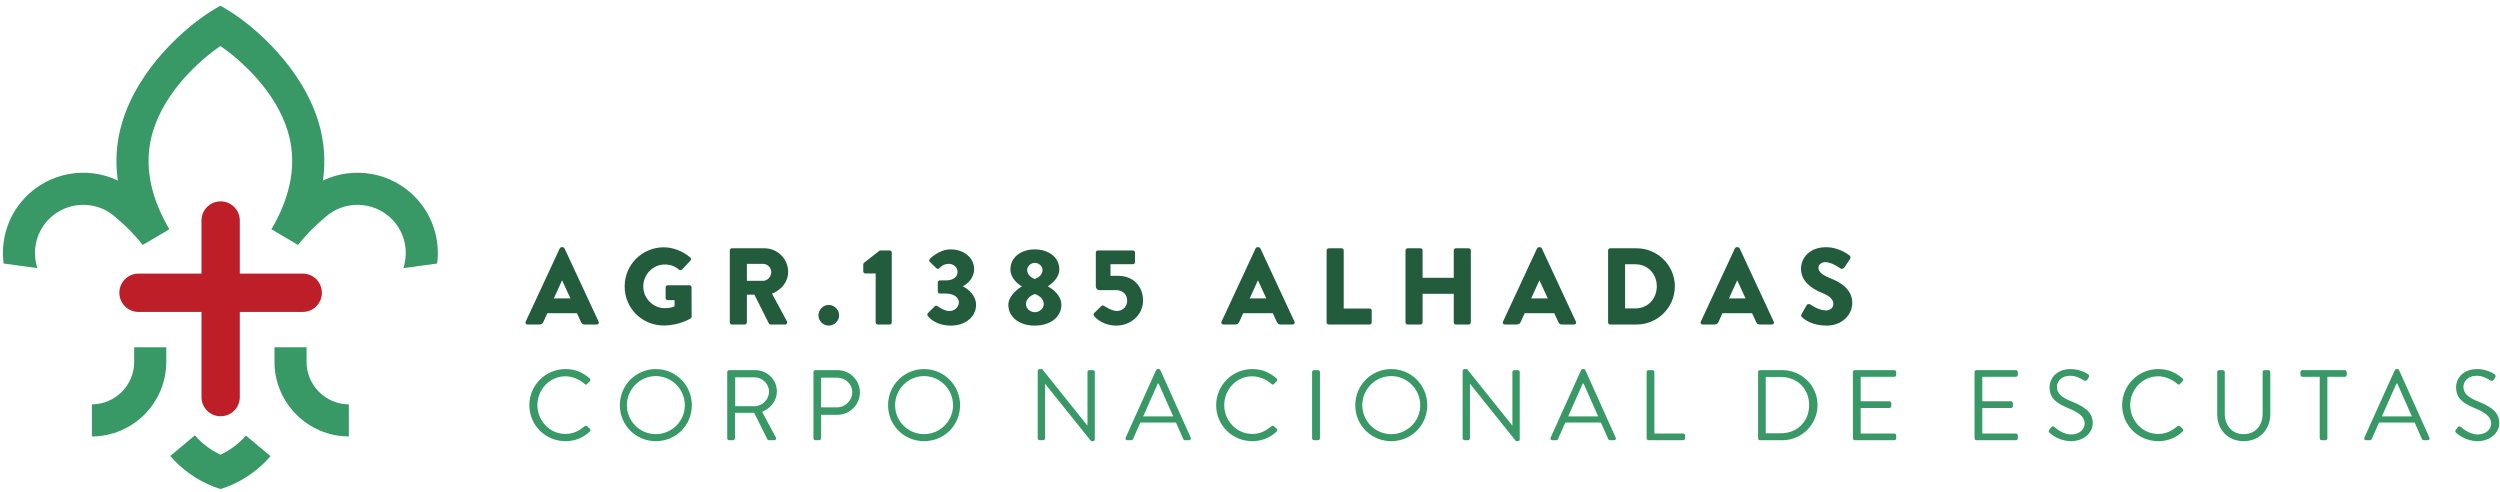 <svg xmlns="http://www.w3.org/2000/svg" width="391" height="77" viewBox="0 0 391 77" fill="none"><path d="M34.505 31.494C32.85 31.494 31.512 32.837 31.512 34.487V42.79H21.662C20.007 42.79 18.668 44.134 18.668 45.789C18.668 47.443 20.007 48.786 21.662 48.786H31.512V62.108C31.512 63.758 32.85 65.102 34.505 65.102C36.161 65.102 37.504 63.758 37.504 62.108V48.786H47.35C49.004 48.786 50.343 47.443 50.343 45.789C50.343 44.134 49.004 42.79 47.35 42.79H37.504V34.487C37.504 32.837 36.161 31.494 34.505 31.494Z" fill="#BD1E28"></path><path d="M65.182 31.086C61.361 26.92 55.361 25.922 50.509 28.233C50.938 25.173 50.725 22.151 49.848 19.199C47.287 10.583 39.815 4.189 35.965 1.782C35.366 1.407 34.859 1.112 34.468 0.896C34.077 1.112 33.57 1.407 32.971 1.782C29.121 4.189 21.649 10.583 19.088 19.199C18.207 22.151 17.994 25.173 18.427 28.233C13.575 25.922 7.574 26.92 3.754 31.086C1.146 33.926 0.099 37.66 0.564 41.215L5.853 41.934C5.03 39.427 5.546 36.558 7.454 34.479C8.943 32.857 10.976 32.034 13.022 32.034C14.843 32.034 16.672 32.687 18.12 34.013C18.12 34.013 19.457 35.14 20.435 36.155C20.971 36.703 22.015 37.884 22.31 38.317L26.489 35.856C26.136 35.256 25.815 34.663 25.52 34.072C23.187 29.402 22.635 24.9 23.891 20.654C25.732 14.421 31.042 9.549 34.468 7.199C37.894 9.549 43.204 14.421 45.045 20.654C46.297 24.9 45.744 29.402 43.415 34.072C43.12 34.663 42.8 35.256 42.447 35.856L46.626 38.317C46.916 37.884 47.965 36.703 48.497 36.155C49.478 35.14 50.816 34.013 50.816 34.013C52.264 32.687 54.093 32.034 55.914 32.034C57.96 32.034 59.993 32.857 61.482 34.479C63.39 36.558 63.901 39.427 63.083 41.934L68.372 41.215C68.833 37.66 67.785 33.926 65.182 31.086Z" fill="#389966"></path><path d="M20.986 54.308V56.599C20.986 60.25 18.026 63.223 14.375 63.243V68.262C20.79 68.24 26.005 63.019 26.005 56.599V54.308H20.986Z" fill="#389966"></path><path d="M47.948 54.308V56.599C47.948 60.25 50.913 63.223 54.559 63.243V68.262C48.144 68.24 42.93 63.019 42.93 56.599V54.308H47.948Z" fill="#389966"></path><path d="M38.467 68.124C37.365 69.376 36.009 70.399 34.484 71.114C32.944 70.395 31.581 69.359 30.475 68.096L26.625 71.314C26.854 71.575 27.087 71.833 27.332 72.083C29.29 74.092 31.739 75.63 34.484 76.487C37.228 75.63 39.673 74.092 41.634 72.083C41.867 71.841 42.096 71.597 42.317 71.342L38.467 68.124Z" fill="#389966"></path><path d="M82.789 63.376C82.789 66.519 85.317 68.997 88.443 68.997C89.841 68.997 91.187 68.515 92.252 67.484C92.369 67.368 92.385 67.152 92.269 67.069L91.802 66.636C91.704 66.569 91.587 66.552 91.42 66.685C90.589 67.318 89.791 67.867 88.426 67.867C85.948 67.867 84.052 65.771 84.052 63.359C84.052 60.931 85.948 58.852 88.426 58.852C89.491 58.852 90.605 59.319 91.42 60.033C91.587 60.183 91.704 60.2 91.837 60.05L92.252 59.618C92.385 59.501 92.369 59.301 92.236 59.185C91.171 58.27 90.023 57.722 88.443 57.722C85.317 57.722 82.789 60.25 82.789 63.376Z" fill="#389966"></path><path d="M96.945 63.376C96.945 66.519 99.44 68.997 102.568 68.997C105.711 68.997 108.205 66.519 108.205 63.376C108.205 60.25 105.711 57.722 102.568 57.722C99.44 57.722 96.945 60.25 96.945 63.376ZM98.044 63.376C98.044 60.881 100.073 58.819 102.568 58.819C105.061 58.819 107.107 60.881 107.107 63.376C107.107 65.871 105.061 67.9 102.568 67.9C100.073 67.9 98.044 65.871 98.044 63.376Z" fill="#389966"></path><path d="M113.738 68.548C113.738 68.715 113.871 68.848 114.037 68.848H114.653C114.803 68.848 114.952 68.715 114.952 68.548V64.557H117.946L120.025 68.715C120.058 68.765 120.125 68.848 120.274 68.848H121.072C121.338 68.848 121.455 68.598 121.338 68.399L119.193 64.407C120.557 63.858 121.505 62.661 121.505 61.214C121.505 59.352 119.975 57.888 118.095 57.888H114.037C113.871 57.888 113.738 58.021 113.738 58.17V68.548ZM114.986 63.526V59.018H118.012C119.226 59.018 120.274 60.05 120.274 61.23C120.274 62.512 119.226 63.526 118.012 63.526H114.986Z" fill="#389966"></path><path d="M127.223 68.548C127.223 68.715 127.356 68.848 127.522 68.848H128.12C128.27 68.848 128.42 68.715 128.42 68.548V64.873H130.997C132.91 64.873 134.49 63.293 134.49 61.347C134.49 59.452 132.91 57.888 130.981 57.888H127.522C127.356 57.888 127.223 58.021 127.223 58.17V68.548ZM128.42 63.709V59.068H130.898C132.196 59.068 133.293 60.05 133.293 61.314C133.293 62.661 132.196 63.709 130.898 63.709H128.42Z" fill="#389966"></path><path d="M138.895 63.376C138.895 66.519 141.39 68.997 144.517 68.997C147.66 68.997 150.155 66.519 150.155 63.376C150.155 60.25 147.66 57.722 144.517 57.722C141.39 57.722 138.895 60.25 138.895 63.376ZM139.993 63.376C139.993 60.881 142.022 58.819 144.517 58.819C147.011 58.819 149.057 60.881 149.057 63.376C149.057 65.871 147.011 67.9 144.517 67.9C142.022 67.9 139.993 65.871 139.993 63.376Z" fill="#389966"></path><path d="M162.297 68.548C162.297 68.715 162.446 68.848 162.596 68.848H163.145C163.311 68.848 163.444 68.715 163.444 68.548V60.033H163.461L170.646 68.997H170.928C171.094 68.997 171.227 68.881 171.227 68.715V58.17C171.227 58.021 171.094 57.888 170.928 57.888H170.38C170.213 57.888 170.08 58.021 170.08 58.17V66.536C170.064 66.536 170.064 66.536 170.047 66.536L162.995 57.722H162.596C162.446 57.722 162.297 57.855 162.297 58.004V68.548Z" fill="#389966"></path><path d="M176.319 68.848H176.935C177.084 68.848 177.168 68.748 177.201 68.681L178.348 66.087H183.919L185.067 68.681C185.101 68.748 185.2 68.848 185.333 68.848H185.965C186.198 68.848 186.331 68.648 186.231 68.449L181.491 57.904C181.458 57.805 181.375 57.722 181.225 57.722H181.075C180.942 57.722 180.859 57.805 180.809 57.904L176.053 68.449C175.953 68.648 176.086 68.848 176.319 68.848ZM178.797 65.123L181.075 59.984H181.208C181.973 61.697 182.722 63.409 183.487 65.123H178.797Z" fill="#389966"></path><path d="M190.207 63.376C190.207 66.519 192.734 68.997 195.861 68.997C197.258 68.997 198.605 68.515 199.67 67.484C199.787 67.368 199.803 67.152 199.687 67.069L199.221 66.636C199.12 66.569 199.004 66.552 198.838 66.685C198.007 67.318 197.209 67.867 195.844 67.867C193.366 67.867 191.47 65.771 191.47 63.359C191.47 60.931 193.366 58.852 195.844 58.852C196.909 58.852 198.023 59.319 198.838 60.033C199.004 60.183 199.12 60.2 199.255 60.05L199.67 59.618C199.803 59.501 199.787 59.301 199.653 59.185C198.588 58.27 197.441 57.722 195.861 57.722C192.734 57.722 190.207 60.25 190.207 63.376Z" fill="#389966"></path><path d="M205.211 68.548C205.211 68.715 205.361 68.848 205.51 68.848H206.142C206.292 68.848 206.441 68.715 206.441 68.548V58.17C206.441 58.021 206.292 57.888 206.142 57.888H205.51C205.361 57.888 205.211 58.021 205.211 58.17V68.548Z" fill="#389966"></path><path d="M211.965 63.376C211.965 66.519 214.46 68.997 217.586 68.997C220.729 68.997 223.224 66.519 223.224 63.376C223.224 60.25 220.729 57.722 217.586 57.722C214.46 57.722 211.965 60.25 211.965 63.376ZM213.062 63.376C213.062 60.881 215.091 58.819 217.586 58.819C220.081 58.819 222.127 60.881 222.127 63.376C222.127 65.871 220.081 67.9 217.586 67.9C215.091 67.9 213.062 65.871 213.062 63.376Z" fill="#389966"></path><path d="M228.754 68.548C228.754 68.715 228.904 68.848 229.054 68.848H229.602C229.768 68.848 229.901 68.715 229.901 68.548V60.033H229.918L237.103 68.997H237.386C237.552 68.997 237.685 68.881 237.685 68.715V58.17C237.685 58.021 237.552 57.888 237.386 57.888H236.837C236.671 57.888 236.538 58.021 236.538 58.17V66.536C236.521 66.536 236.521 66.536 236.505 66.536L229.453 57.722H229.054C228.904 57.722 228.754 57.855 228.754 58.004V68.548Z" fill="#389966"></path><path d="M242.784 68.848H243.399C243.549 68.848 243.632 68.748 243.665 68.681L244.813 66.087H250.385L251.533 68.681C251.566 68.748 251.666 68.848 251.799 68.848H252.431C252.663 68.848 252.796 68.648 252.697 68.449L247.956 57.904C247.923 57.805 247.84 57.722 247.69 57.722H247.541C247.408 57.722 247.325 57.805 247.275 57.904L242.518 68.449C242.418 68.648 242.551 68.848 242.784 68.848ZM245.262 65.123L247.541 59.984H247.674C248.439 61.697 249.188 63.409 249.952 65.123H245.262Z" fill="#389966"></path><path d="M257.531 68.548C257.531 68.715 257.663 68.848 257.83 68.848H263.251C263.419 68.848 263.552 68.715 263.552 68.548V68.1C263.552 67.933 263.419 67.8 263.251 67.8H258.745V58.17C258.745 58.021 258.596 57.888 258.446 57.888H257.83C257.663 57.888 257.531 58.021 257.531 58.17V68.548Z" fill="#389966"></path><path d="M274.965 68.548C274.965 68.715 275.098 68.848 275.248 68.848H278.757C281.785 68.848 284.263 66.386 284.263 63.343C284.263 60.333 281.785 57.888 278.757 57.888H275.248C275.098 57.888 274.965 58.021 274.965 58.17V68.548ZM276.162 67.767V58.952H278.508C281.069 58.952 282.948 60.782 282.948 63.343C282.948 65.937 281.069 67.767 278.508 67.767H276.162Z" fill="#389966"></path><path d="M289.797 68.548C289.797 68.715 289.93 68.848 290.096 68.848H296.266C296.432 68.848 296.566 68.715 296.566 68.548V68.1C296.566 67.933 296.432 67.8 296.266 67.8H291.011V63.808H295.501C295.651 63.808 295.801 63.675 295.801 63.509V63.044C295.801 62.894 295.651 62.761 295.501 62.761H291.011V58.935H296.266C296.432 58.935 296.566 58.786 296.566 58.636V58.17C296.566 58.021 296.432 57.888 296.266 57.888H290.096C289.93 57.888 289.797 58.021 289.797 58.17V68.548Z" fill="#389966"></path><path d="M308.816 68.548C308.816 68.715 308.949 68.848 309.116 68.848H315.286C315.453 68.848 315.586 68.715 315.586 68.548V68.1C315.586 67.933 315.453 67.8 315.286 67.8H310.031V63.808H314.522C314.671 63.808 314.821 63.675 314.821 63.509V63.044C314.821 62.894 314.671 62.761 314.522 62.761H310.031V58.935H315.286C315.453 58.935 315.586 58.786 315.586 58.636V58.17C315.586 58.021 315.453 57.888 315.286 57.888H309.116C308.949 57.888 308.816 58.021 308.816 58.17V68.548Z" fill="#389966"></path><path d="M320.602 67.734C320.819 67.917 322.065 68.997 323.912 68.997C325.742 68.997 327.304 67.817 327.304 66.187C327.304 64.374 325.941 63.576 323.812 62.711C322.498 62.162 321.7 61.546 321.7 60.499C321.7 59.834 322.198 58.769 323.862 58.769C324.826 58.769 325.808 59.435 325.924 59.501C326.174 59.634 326.323 59.568 326.473 59.352C326.523 59.252 326.589 59.151 326.656 59.052C326.839 58.752 326.656 58.569 326.556 58.52C326.556 58.52 325.425 57.722 323.879 57.722C321.384 57.722 320.553 59.452 320.553 60.516C320.553 62.295 321.583 63.01 323.297 63.758C325.109 64.508 326.041 65.156 326.041 66.237C326.041 67.152 325.209 67.95 323.945 67.95C322.548 67.95 321.4 66.853 321.301 66.769C321.085 66.569 320.902 66.702 320.752 66.903C320.669 67.001 320.586 67.102 320.519 67.202C320.319 67.501 320.486 67.634 320.602 67.734Z" fill="#389966"></path><path d="M331.902 63.376C331.902 66.519 334.43 68.997 337.557 68.997C338.954 68.997 340.301 68.515 341.365 67.484C341.482 67.368 341.498 67.152 341.382 67.069L340.916 66.636C340.817 66.569 340.7 66.552 340.534 66.685C339.702 67.318 338.904 67.867 337.54 67.867C335.062 67.867 333.166 65.771 333.166 63.359C333.166 60.931 335.062 58.852 337.54 58.852C338.604 58.852 339.718 59.319 340.534 60.033C340.7 60.183 340.817 60.2 340.95 60.05L341.365 59.618C341.498 59.501 341.482 59.301 341.349 59.185C340.285 58.27 339.136 57.722 337.557 57.722C334.43 57.722 331.902 60.25 331.902 63.376Z" fill="#389966"></path><path d="M346.773 64.807C346.773 67.185 348.437 68.997 350.898 68.997C353.376 68.997 355.073 67.185 355.073 64.807V58.17C355.073 58.021 354.924 57.888 354.774 57.888H354.174C354.008 57.888 353.875 58.021 353.875 58.17V64.74C353.875 66.536 352.745 67.9 350.898 67.9C349.069 67.9 347.955 66.503 347.955 64.707V58.17C347.955 58.021 347.838 57.888 347.655 57.888H347.074C346.906 57.888 346.773 58.021 346.773 58.17V64.807Z" fill="#389966"></path><path d="M362.803 68.548C362.803 68.715 362.953 68.848 363.102 68.848H363.702C363.851 68.848 364.001 68.715 364.001 68.548V58.935H366.728C366.895 58.935 367.028 58.786 367.028 58.636V58.17C367.028 58.021 366.895 57.888 366.728 57.888H360.075C359.909 57.888 359.793 58.021 359.793 58.17V58.636C359.793 58.786 359.909 58.935 360.075 58.935H362.803V68.548Z" fill="#389966"></path><path d="M370.05 68.848H370.665C370.814 68.848 370.897 68.748 370.931 68.681L372.079 66.087H377.65L378.797 68.681C378.831 68.748 378.93 68.848 379.063 68.848H379.696C379.929 68.848 380.062 68.648 379.962 68.449L375.222 57.904C375.189 57.805 375.106 57.722 374.956 57.722H374.806C374.673 57.722 374.59 57.805 374.539 57.904L369.784 68.449C369.684 68.648 369.817 68.848 370.05 68.848ZM372.528 65.123L374.806 59.984H374.939C375.704 61.697 376.452 63.409 377.218 65.123H372.528Z" fill="#389966"></path><path d="M384.18 67.734C384.396 67.917 385.644 68.997 387.49 68.997C389.319 68.997 390.883 67.817 390.883 66.187C390.883 64.374 389.519 63.576 387.391 62.711C386.076 62.162 385.278 61.546 385.278 60.499C385.278 59.834 385.777 58.769 387.44 58.769C388.405 58.769 389.385 59.435 389.502 59.501C389.752 59.634 389.902 59.568 390.052 59.352C390.101 59.252 390.168 59.151 390.234 59.052C390.417 58.752 390.234 58.569 390.135 58.52C390.135 58.52 389.003 57.722 387.457 57.722C384.962 57.722 384.13 59.452 384.13 60.516C384.13 62.295 385.162 63.01 386.874 63.758C388.687 64.508 389.618 65.156 389.618 66.237C389.618 67.152 388.787 67.95 387.523 67.95C386.126 67.95 384.979 66.853 384.879 66.769C384.663 66.569 384.479 66.702 384.329 66.903C384.246 67.001 384.163 67.102 384.097 67.202C383.897 67.501 384.063 67.634 384.18 67.734Z" fill="#389966"></path><path d="M82.502 50.753H84.377C84.718 50.753 84.905 50.549 84.988 50.346L85.603 48.982H90.236L90.847 50.324C91 50.649 91.137 50.753 91.445 50.753H93.333C93.591 50.753 93.728 50.533 93.624 50.308L88.293 38.849C88.244 38.745 88.123 38.661 88.003 38.661H87.832C87.715 38.661 87.595 38.745 87.545 38.849L82.214 50.308C82.111 50.533 82.248 50.753 82.502 50.753ZM86.622 46.666L87.903 43.855H87.919L89.213 46.666H86.622ZM97.698 44.807C97.698 48.217 100.422 50.907 103.811 50.907C106.281 50.907 108.035 49.796 108.035 49.796C108.106 49.746 108.172 49.61 108.172 49.526L108.156 44.945C108.156 44.774 108.019 44.62 107.848 44.62H104.426C104.239 44.62 104.102 44.757 104.102 44.945V46.633C104.102 46.803 104.239 46.936 104.426 46.936H105.498V47.925C104.987 48.13 104.477 48.196 103.982 48.196C102.127 48.196 100.609 46.666 100.609 44.807C100.609 42.936 102.11 41.368 103.965 41.368C104.8 41.368 105.548 41.589 106.198 42.188C106.335 42.288 106.521 42.288 106.659 42.167L108.002 40.737C108.139 40.6 108.122 40.395 107.969 40.279C106.809 39.273 105.245 38.678 103.814 38.678C100.422 38.678 97.698 41.402 97.698 44.807ZM114.139 50.429C114.139 50.599 114.277 50.753 114.463 50.753H116.488C116.659 50.753 116.812 50.599 116.812 50.429V46.088H117.989L120.251 50.599C120.284 50.666 120.388 50.753 120.526 50.753H122.792C123.078 50.753 123.199 50.479 123.078 50.258L120.746 45.934C122.226 45.335 123.266 44.075 123.266 42.508C123.266 40.483 121.598 38.832 119.553 38.832H114.463C114.277 38.832 114.139 38.986 114.139 39.152V50.429ZM116.812 43.922V41.265H119.333C120.031 41.265 120.625 41.847 120.625 42.562C120.625 43.277 120.031 43.922 119.333 43.922H116.812ZM128.005 49.323C128.005 50.191 128.738 50.924 129.606 50.924C130.492 50.924 131.24 50.191 131.24 49.323C131.24 48.437 130.492 47.689 129.606 47.689C128.738 47.689 128.005 48.437 128.005 49.323ZM136.953 50.429C136.953 50.599 137.086 50.753 137.273 50.753H139.165C139.336 50.753 139.472 50.599 139.472 50.429V39.494C139.472 39.322 139.336 39.173 139.165 39.173H137.598L135.111 41.115C135.061 41.165 135.011 41.302 135.011 41.368V42.441C135.011 42.611 135.144 42.766 135.315 42.766H136.953V50.429ZM145.099 49.406C145.457 49.868 146.545 50.924 148.691 50.924C151.04 50.924 152.657 49.526 152.657 47.667C152.657 46.204 151.398 45.148 150.6 44.807V44.757C151.364 44.4 152.354 43.431 152.354 42.117C152.354 40.208 150.649 39.003 148.674 39.003C146.816 39.003 145.418 40.5 145.418 40.5C145.302 40.62 145.285 40.824 145.418 40.945L146.458 41.963C146.595 42.084 146.799 42.084 146.92 41.946C147.173 41.656 147.651 41.265 148.4 41.265C149.132 41.265 149.763 41.809 149.763 42.541C149.763 43.273 149.132 43.855 147.942 43.855H146.986C146.816 43.855 146.666 43.992 146.666 44.179V45.593C146.666 45.759 146.816 45.913 146.986 45.913H147.942C149.202 45.913 149.968 46.546 149.968 47.294C149.968 48.042 149.219 48.657 148.487 48.657C147.668 48.657 146.611 47.872 146.611 47.872C146.475 47.772 146.304 47.789 146.188 47.909L145.115 48.982C145.012 49.098 144.995 49.285 145.099 49.406ZM157.705 47.667C157.705 49.526 159.34 50.924 161.809 50.924C164.362 50.924 166 49.526 166 47.667C166 46.204 164.686 45.235 163.921 44.807V44.74C164.586 44.317 165.676 43.41 165.676 42.117C165.676 40.208 163.971 39.003 161.809 39.003C159.73 39.003 158.029 40.208 158.029 42.117C158.029 43.464 159.118 44.383 159.784 44.757V44.807C159.46 44.995 157.705 46.171 157.705 47.667ZM161.842 43.635C161.044 43.327 160.649 42.832 160.649 42.221C160.649 41.643 161.214 41.115 161.842 41.115C162.49 41.115 163.052 41.643 163.052 42.221C163.052 42.799 162.645 43.344 161.842 43.635ZM160.462 47.551C160.462 46.919 160.957 46.291 161.842 45.984C162.761 46.291 163.24 46.919 163.24 47.551C163.24 48.283 162.54 48.828 161.859 48.828C161.16 48.828 160.462 48.3 160.462 47.551ZM171.197 49.51C171.622 50.021 172.798 50.924 174.569 50.924C176.952 50.924 178.777 49.152 178.777 47.023C178.777 44.79 177.243 43.139 174.894 43.139H173.684V41.318H177.193C177.38 41.318 177.518 41.165 177.518 40.995V39.494C177.518 39.322 177.38 39.173 177.193 39.173H171.709C171.522 39.173 171.385 39.322 171.385 39.494V44.774C171.385 45.048 171.572 45.373 171.913 45.373H174.536C175.642 45.373 176.291 46.105 176.291 47.023C176.291 47.959 175.592 48.64 174.674 48.64C173.854 48.64 172.645 47.822 172.645 47.822C172.508 47.739 172.336 47.772 172.237 47.876L171.164 48.932C170.96 49.135 170.977 49.252 171.197 49.51ZM191.334 50.753H193.209C193.55 50.753 193.737 50.549 193.82 50.346L194.436 48.982H199.068L199.679 50.324C199.832 50.649 199.97 50.753 200.277 50.753H202.165C202.423 50.753 202.56 50.533 202.456 50.308L197.126 38.849C197.076 38.745 196.955 38.661 196.835 38.661H196.665C196.548 38.661 196.427 38.745 196.377 38.849L191.048 50.308C190.943 50.533 191.081 50.753 191.334 50.753ZM195.459 46.666L196.735 43.855H196.752L198.045 46.666H195.459ZM207.483 50.429C207.483 50.599 207.621 50.753 207.808 50.753H214.21C214.398 50.753 214.535 50.599 214.535 50.429V48.574C214.535 48.404 214.398 48.25 214.21 48.25H210.157V39.152C210.157 38.986 210.007 38.832 209.837 38.832H207.808C207.621 38.832 207.483 38.986 207.483 39.152V50.429ZM219.82 50.429C219.82 50.599 219.973 50.753 220.143 50.753H222.169C222.356 50.753 222.494 50.599 222.494 50.429V45.951H227.367V50.429C227.367 50.599 227.5 50.753 227.686 50.753H229.716C229.886 50.753 230.039 50.599 230.039 50.429V39.152C230.039 38.986 229.886 38.832 229.716 38.832H227.686C227.5 38.832 227.367 38.986 227.367 39.152V43.447H222.494V39.152C222.494 38.986 222.356 38.832 222.169 38.832H220.143C219.973 38.832 219.82 38.986 219.82 39.152V50.429ZM235.357 50.753H237.228C237.57 50.753 237.756 50.549 237.844 50.346L238.456 48.982H243.087L243.702 50.324C243.856 50.649 243.989 50.753 244.297 50.753H246.189C246.443 50.753 246.579 50.533 246.476 50.308L241.145 38.849C241.095 38.745 240.975 38.661 240.858 38.661H240.688C240.567 38.661 240.447 38.745 240.397 38.849L235.066 50.308C234.962 50.533 235.099 50.753 235.357 50.753ZM239.479 46.666L240.755 43.855H240.775L242.068 46.666H239.479ZM251.506 50.429C251.506 50.599 251.644 50.753 251.814 50.753H255.968C259.257 50.753 261.947 48.08 261.947 44.774C261.947 41.506 259.257 38.832 255.968 38.832H251.814C251.644 38.832 251.506 38.986 251.506 39.152V50.429ZM254.163 48.234V41.335H255.798C257.723 41.335 259.12 42.849 259.12 44.774C259.12 46.716 257.723 48.234 255.798 48.234H254.163ZM266.292 50.753H268.168C268.508 50.753 268.696 50.549 268.779 50.346L269.394 48.982H274.026L274.637 50.324C274.79 50.649 274.928 50.753 275.235 50.753H277.124C277.381 50.753 277.519 50.533 277.414 50.308L272.084 38.849C272.034 38.745 271.913 38.661 271.793 38.661H271.623C271.506 38.661 271.385 38.745 271.335 38.849L266.005 50.308C265.902 50.533 266.039 50.753 266.292 50.753ZM270.417 46.666L271.693 43.855H271.71L273.003 46.666H270.417ZM281.847 49.61C282.237 50.005 283.464 50.924 285.681 50.924C288.183 50.924 289.697 49.152 289.697 47.397C289.697 45.082 287.589 44.042 286.258 43.514C284.911 42.969 284.404 42.491 284.404 41.863C284.404 41.402 284.861 40.995 285.476 40.995C286.512 40.995 287.755 41.93 287.909 42.018C288.063 42.134 288.37 41.98 288.491 41.793L289.36 40.483C289.426 40.362 289.46 40.059 289.256 39.939C288.745 39.564 287.38 38.661 285.609 38.661C282.99 38.661 281.676 40.362 281.676 42.051C281.676 44.092 283.519 45.235 284.982 45.813C286.137 46.275 286.736 46.819 286.736 47.535C286.736 48.13 286.241 48.553 285.56 48.553C284.437 48.553 283.21 47.652 283.14 47.617C283.024 47.535 282.699 47.502 282.562 47.722L281.763 49.135C281.626 49.373 281.676 49.439 281.847 49.61Z" fill="#235C3D"></path></svg>